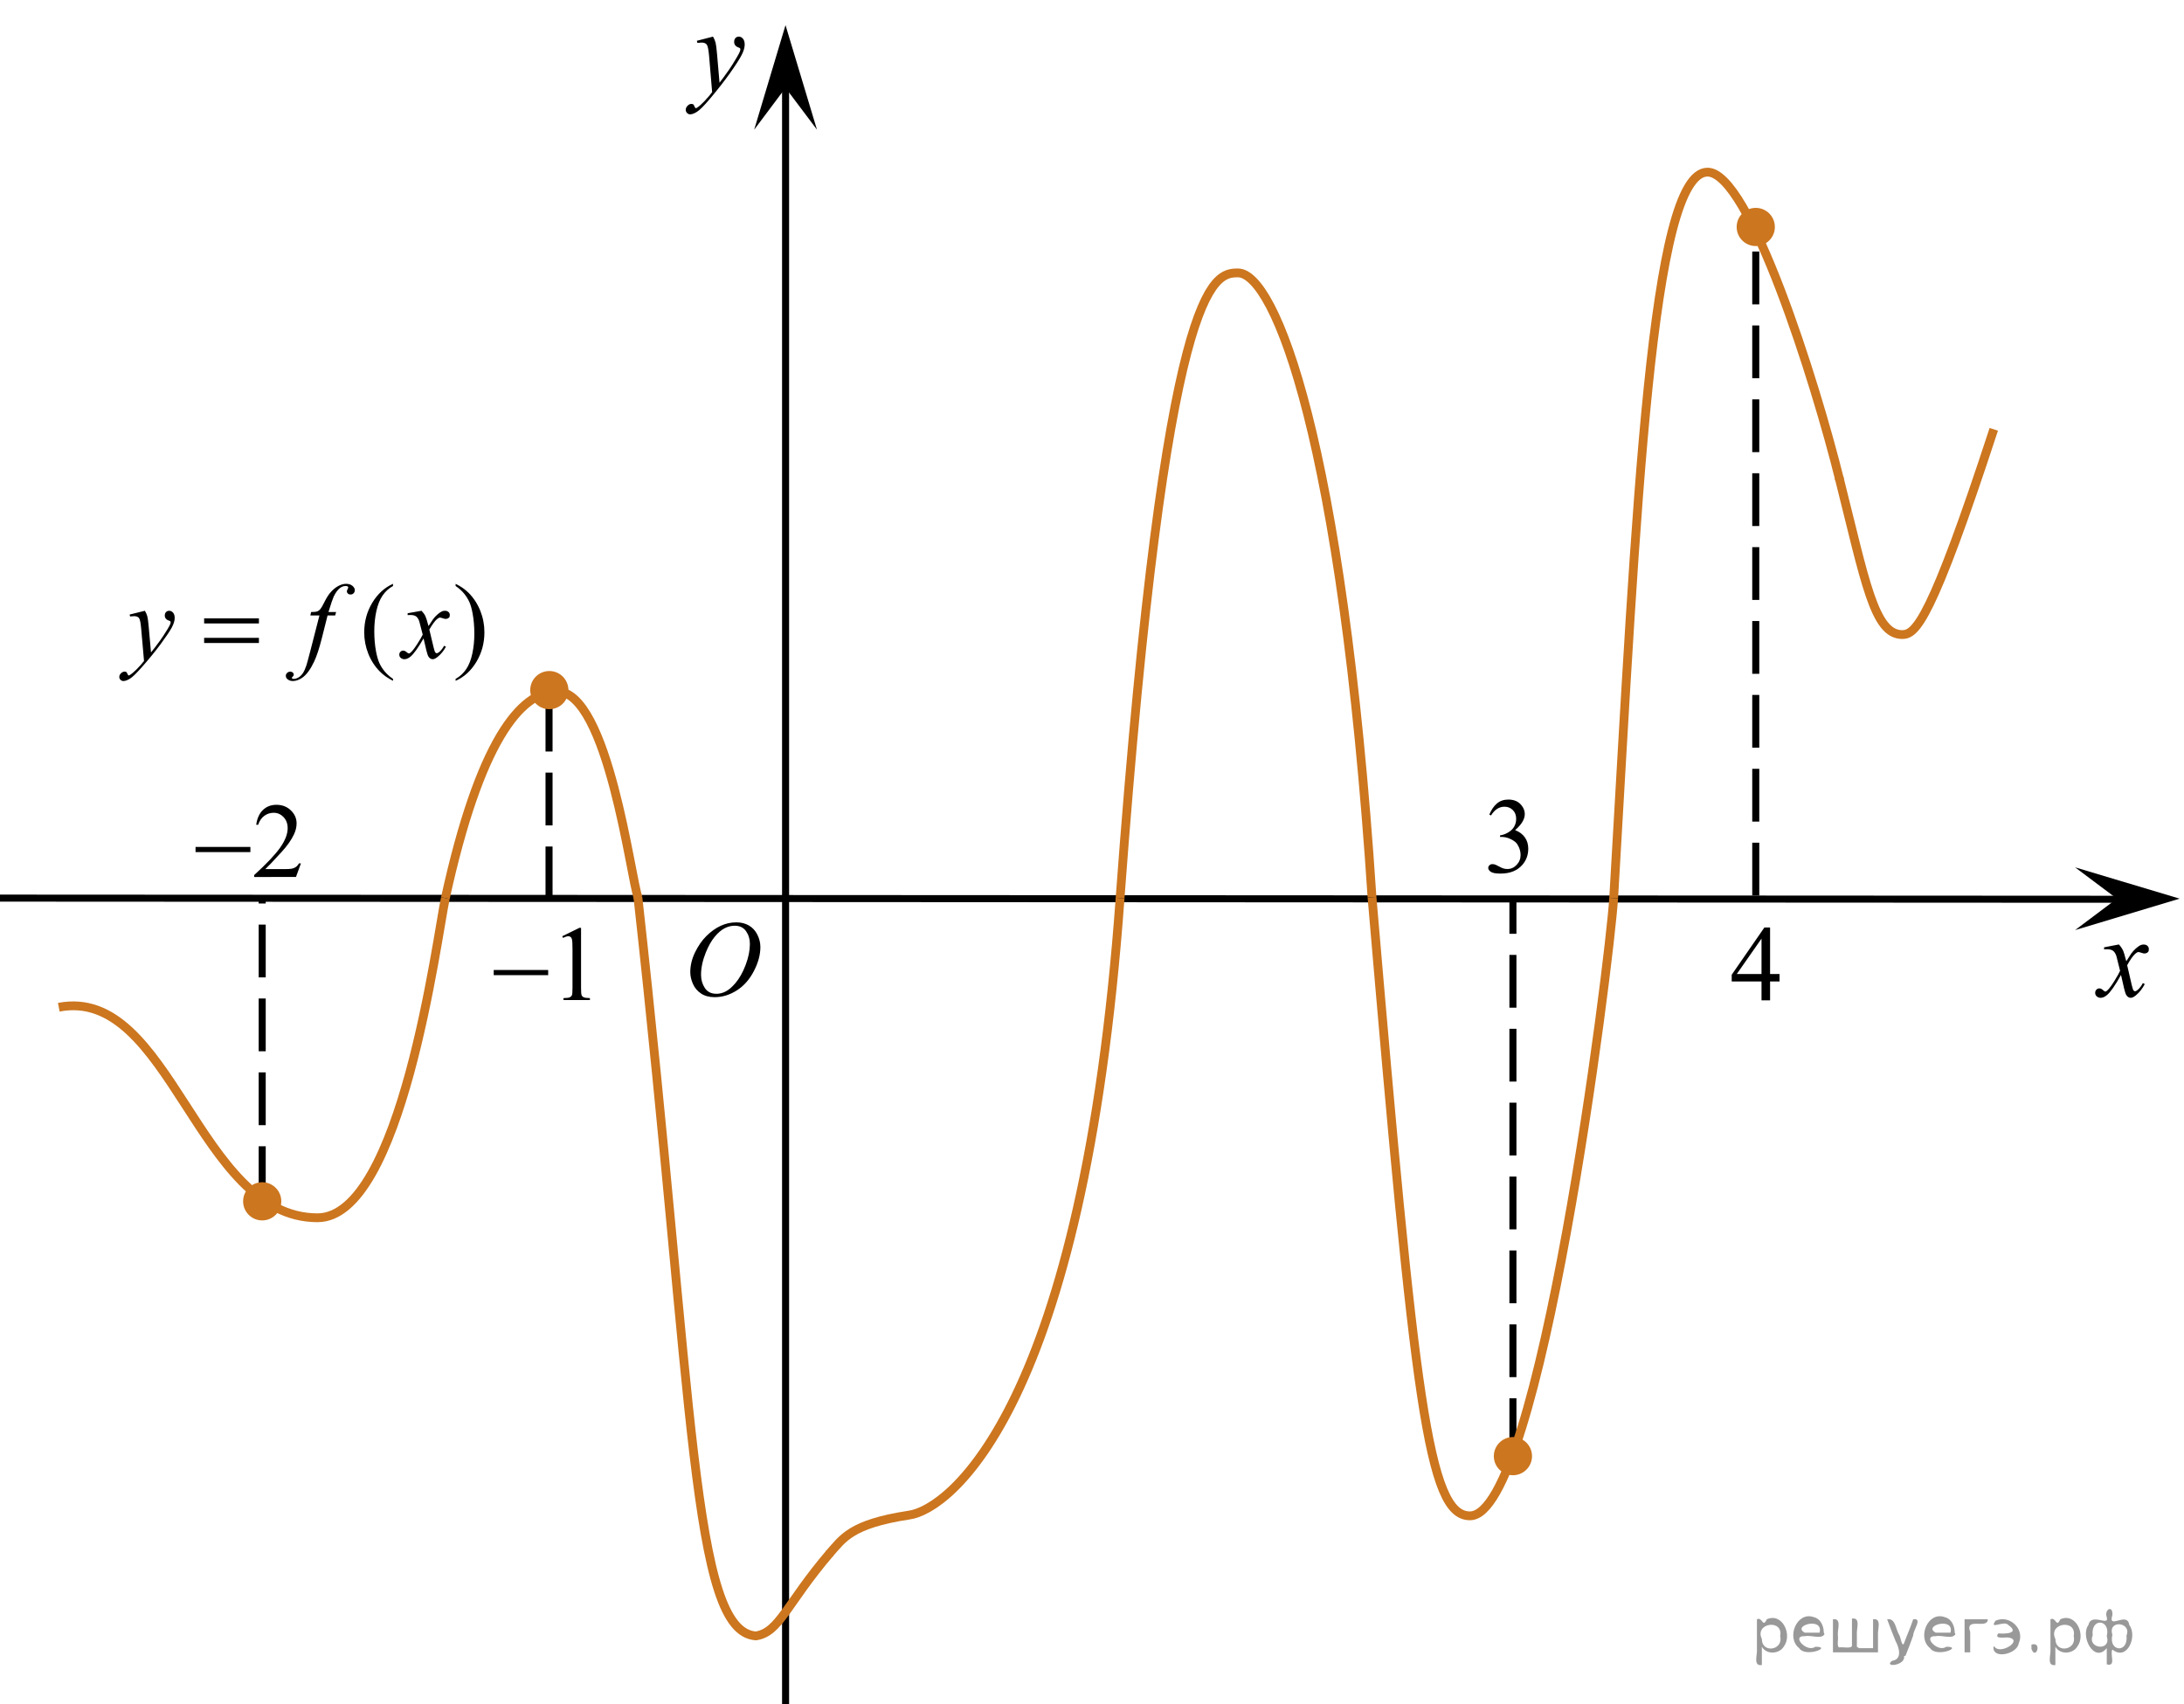<?xml version="1.0" encoding="utf-8"?>
<!-- Generator: Adobe Illustrator 27.2.0, SVG Export Plug-In . SVG Version: 6.00 Build 0)  -->
<svg version="1.1" id="Слой_1" xmlns="http://www.w3.org/2000/svg" xmlns:xlink="http://www.w3.org/1999/xlink" x="0px" y="0px"
	 width="310.273px" height="242.171px" viewBox="0 0 310.273 242.171" enable-background="new 0 0 310.273 242.171"
	 xml:space="preserve">
<line fill="none" stroke="#000000" stroke-miterlimit="10" x1="0" y1="127.622" x2="304.083" y2="127.786"/>
<line fill="none" stroke="#000000" stroke-miterlimit="10" x1="111.604" y1="242.171" x2="111.604" y2="10.259"/>
<path fill="none" stroke="#CC761F" stroke-width="1.25" stroke-linejoin="round" stroke-miterlimit="8" d="M266.82,87.279"/>
<path fill="none" stroke="#000000" stroke-width="1.25" stroke-linejoin="round" stroke-miterlimit="8" d="M298.493,96.654"/>
<path fill="none" stroke="#CC761F" stroke-width="1.25" stroke-linejoin="round" stroke-miterlimit="8" d="M117.907,220.685
	c-6.188,7.25-7.153,11.245-10.514,11.775c-9.14-0.583-8.77-33.078-16.77-104.961"/>
<path fill="none" stroke="#000000" stroke-width="1.25" stroke-linejoin="round" stroke-miterlimit="8" d="M89.509,127.622"/>
<path fill="none" stroke="#CC761F" stroke-width="1.25" stroke-linejoin="round" stroke-miterlimit="8" d="M90.667,127.622
	c-1.029-2.619-4.262-29.398-11.542-29.367c-5.231,0.022-11,7.208-15.854,29.367"/>
<path fill="none" stroke="#000000" stroke-width="1.25" stroke-linejoin="round" stroke-miterlimit="8" d="M89.509,127.622"/>
<path fill="none" stroke="#CC761F" stroke-width="1.25" stroke-linejoin="round" stroke-miterlimit="8" d="M261.364,68.227
	c-3.479-14.053-12.846-43.767-18.783-43.767c-7.978,0.012-10.081,47.336-13.331,103.162"/>
<polygon points="111.599,12.483 107.145,18.426 111.595,3.574 116.061,18.42 "/>
<g>
	<g>
		<g>
			<g>
				<g>
					<g>
						<g>
							<g>
								<g>
									<g>
										<g>
											<g>
												<defs>
													<polygon id="SVGID_1_" points="104.263,20.519 113.36,20.519 113.36,0 86.938,0 86.938,20.519 													"/>
												</defs>
												<clipPath id="SVGID_00000019665470368330838260000006271734322770819726_">
													<use xlink:href="#SVGID_1_"  overflow="visible"/>
												</clipPath>
												<g clip-path="url(#SVGID_00000019665470368330838260000006271734322770819726_)">
													<path d="M101.298,5.204c0.182,0.316,0.301,0.612,0.369,0.889c0.063,0.275,0.137,0.819,0.205,1.627l0.348,4.033
														c0.313-0.395,0.771-1.017,1.369-1.869c0.289-0.415,0.646-0.979,1.064-1.697c0.264-0.437,0.416-0.743,0.479-0.918
														c0.031-0.087,0.047-0.178,0.047-0.271c0-0.061-0.021-0.109-0.055-0.148c-0.037-0.038-0.139-0.083-0.287-0.135
														c-0.15-0.052-0.283-0.147-0.393-0.287c-0.104-0.14-0.146-0.299-0.146-0.479c0-0.225,0.063-0.404,0.188-0.541
														c0.125-0.138,0.283-0.205,0.476-0.205c0.229,0,0.428,0.1,0.59,0.299s0.244,0.474,0.244,0.824
														c0,0.432-0.146,0.925-0.429,1.479c-0.28,0.555-0.827,1.406-1.637,2.554c-0.813,1.146-1.787,2.397-2.938,3.756
														c-0.793,0.936-1.381,1.522-1.77,1.768c-0.383,0.244-0.711,0.364-0.979,0.364c-0.162,0-0.311-0.063-0.436-0.192
														c-0.123-0.128-0.187-0.277-0.187-0.446c0-0.214,0.084-0.406,0.258-0.582c0.171-0.176,0.354-0.263,0.556-0.263
														c0.104,0,0.188,0.024,0.266,0.074c0.041,0.026,0.088,0.104,0.137,0.232c0.055,0.129,0.1,0.215,0.143,0.259
														c0.021,0.026,0.063,0.041,0.099,0.041c0.026,0,0.088-0.027,0.166-0.082c0.289-0.188,0.625-0.48,1.008-0.886
														c0.504-0.535,0.877-0.974,1.117-1.313l-0.438-5.197c-0.074-0.857-0.188-1.38-0.332-1.565
														c-0.146-0.188-0.396-0.279-0.74-0.279c-0.104,0-0.309,0.019-0.59,0.049l-0.067-0.303L101.298,5.204z"/>
												</g>
											</g>
										</g>
									</g>
								</g>
							</g>
						</g>
					</g>
				</g>
			</g>
		</g>
	</g>
</g>
<g>
	<g>
		<g>
			<g>
				<g>
					<g>
						<g>
							<g>
								<g>
									<g>
										<g>
											<defs>
												
													<rect id="SVGID_00000044897257231447955920000006733753618361112192_" x="294.142" y="128.615" width="16.131" height="18.542"/>
											</defs>
											<clipPath id="SVGID_00000078726486980623460740000005061080685263892122_">
												<use xlink:href="#SVGID_00000044897257231447955920000006733753618361112192_"  overflow="visible"/>
											</clipPath>
											<g clip-path="url(#SVGID_00000078726486980623460740000005061080685263892122_)">
												<path d="M301.025,134.206c0.259,0.283,0.447,0.565,0.584,0.85c0.095,0.193,0.248,0.709,0.466,1.539l0.688-1.074
													c0.188-0.262,0.404-0.51,0.668-0.744c0.271-0.234,0.494-0.396,0.691-0.48c0.127-0.058,0.268-0.082,0.418-0.082
													c0.227,0,0.404,0.063,0.539,0.188c0.133,0.125,0.201,0.276,0.201,0.457c0,0.204-0.039,0.349-0.119,0.425
													c-0.146,0.135-0.313,0.202-0.504,0.202c-0.107,0-0.229-0.022-0.354-0.071c-0.246-0.088-0.412-0.131-0.496-0.131
													c-0.127,0-0.271,0.075-0.442,0.229c-0.326,0.281-0.718,0.828-1.166,1.641l0.646,2.804
													c0.104,0.431,0.188,0.688,0.252,0.771s0.144,0.127,0.203,0.127c0.109,0,0.238-0.063,0.387-0.188
													c0.289-0.25,0.535-0.575,0.74-0.979l0.273,0.146c-0.33,0.641-0.75,1.172-1.261,1.598
													c-0.289,0.238-0.532,0.356-0.731,0.356c-0.295,0-0.525-0.172-0.699-0.515c-0.104-0.213-0.338-1.125-0.686-2.737
													c-0.818,1.474-1.479,2.42-1.974,2.845c-0.315,0.271-0.631,0.407-0.931,0.407c-0.211,0-0.397-0.077-0.575-0.235
													c-0.125-0.119-0.188-0.278-0.188-0.479c0-0.181,0.061-0.328,0.174-0.446c0.115-0.117,0.258-0.182,0.426-0.182
													c0.168,0,0.352,0.089,0.536,0.264c0.136,0.125,0.239,0.188,0.313,0.188c0.063,0,0.146-0.045,0.238-0.131
													c0.248-0.207,0.586-0.648,1.017-1.336c0.424-0.687,0.7-1.181,0.834-1.48c-0.326-1.318-0.503-2.021-0.526-2.098
													c-0.12-0.353-0.278-0.603-0.474-0.748s-0.479-0.221-0.855-0.221c-0.121,0-0.262,0.006-0.418,0.02v-0.294
													L301.025,134.206z"/>
											</g>
										</g>
									</g>
								</g>
							</g>
						</g>
					</g>
				</g>
			</g>
		</g>
	</g>
</g>
<polygon points="300.742,127.701 294.797,123.246 309.65,127.697 294.805,132.162 "/>
<line fill="none" stroke="#000000" stroke-miterlimit="10" stroke-dasharray="7.5,3" x1="249.435" y1="127.248" x2="249.435" y2="33.585"/>
<line fill="none" stroke="#000000" stroke-miterlimit="10" stroke-dasharray="7.5,3" x1="37.25" y1="170.385" x2="37.25" y2="127.789"/>
<line fill="none" stroke="#000000" stroke-miterlimit="10" stroke-dasharray="7.5,3" x1="214.935" y1="206.19" x2="214.935" y2="127.933"/>
<line fill="none" stroke="#000000" stroke-miterlimit="10" stroke-dasharray="7.5,3" x1="78" y1="127.789" x2="78" y2="98.84"/>
<path fill="none" stroke="#000000" stroke-width="1.25" stroke-linejoin="round" stroke-miterlimit="8" d="M158,127.622"/>
<path fill="none" stroke="#000000" stroke-width="1.25" stroke-linejoin="round" stroke-miterlimit="8" d="M205.938,177.317"/>
<path fill="none" stroke="#000000" stroke-width="1.25" stroke-linejoin="round" stroke-miterlimit="8" d="M216.916,202.088"/>
<path fill="none" stroke="#000000" stroke-width="1.25" stroke-linejoin="round" stroke-miterlimit="8" d="M95.926,127.622"/>
<path fill="none" stroke="#CC761F" stroke-width="1.25" stroke-linejoin="round" stroke-miterlimit="8" d="M283.249,61.005
	c-8.904,27.25-11.107,29.167-13,29.167c-4,0-5.249-7.521-8.993-22.375"/>
<path fill="none" stroke="#000000" stroke-width="1.25" stroke-linejoin="round" stroke-miterlimit="8" d="M189.875,209.255"/>
<path fill="none" stroke="#000000" stroke-width="1.25" stroke-linejoin="round" stroke-miterlimit="8" d="M205.938,177.317"/>
<path fill="none" stroke="#CC761F" stroke-width="1.25" stroke-linejoin="round" stroke-miterlimit="8" d="M63.271,127.622
	c-1.199,5.556-6.212,45.424-18.169,45.422c-17.013-0.002-20.854-32.985-36.75-29.917"/>
<path fill="none" stroke="#CC761F" stroke-width="1.25" stroke-linejoin="round" stroke-miterlimit="8" d="M194.916,127.499
	c-4.249-64.827-13.789-88.713-19.041-88.72c-3.5-0.005-10.25,0.741-16.75,88.844"/>
<path fill="none" stroke="#CC761F" stroke-width="1.25" stroke-linejoin="round" stroke-miterlimit="8" d="M229.249,127.622
	c-0.618,9.57-10.439,87.776-20.419,87.776c-5.938,0-7.807-16.403-13.914-87.899"/>
<path fill="none" stroke="#CC761F" stroke-width="1.25" stroke-linejoin="round" stroke-miterlimit="8" d="M117.81,220.794
	c1.936-2.158,3.001-4.229,11.334-5.5c5.75-0.771,24.775-15.414,29.982-87.672"/>
<g>
	<g>
		<g>
			<g>
				<g>
					<g>
						<g>
							<g>
								<g>
									<g>
										<g>
											<g>
												<g>
													<g>
														<g>
															<g>
																<defs>
																	
																		<rect id="SVGID_00000174573949608237412200000007897987440338890394_" x="243.254" y="128.23" width="12.363" height="16.699"/>
																</defs>
																<clipPath id="SVGID_00000043424134096243646030000012011951584220288659_">
																	<use xlink:href="#SVGID_00000174573949608237412200000007897987440338890394_"  overflow="visible"/>
																</clipPath>
																<g clip-path="url(#SVGID_00000043424134096243646030000012011951584220288659_)">
																	<g enable-background="new    ">
																		<path d="M252.812,138.405v1.062h-1.343v2.676h-1.217v-2.676h-4.235v-0.956l4.641-6.712h0.811v6.606
																			h1.343C252.812,138.405,252.812,138.405,252.812,138.405z M250.252,138.405v-5.029l-3.512,5.029
																			H250.252z"/>
																	</g>
																</g>
															</g>
														</g>
													</g>
												</g>
											</g>
										</g>
									</g>
								</g>
							</g>
						</g>
					</g>
				</g>
			</g>
		</g>
	</g>
</g>
<g>
	<g>
		<g>
			<g>
				<g>
					<g>
						<g>
							<g>
								<g>
									<g>
										<g>
											<g>
												<g>
													<g>
														<g>
															<g>
																<defs>
																	
																		<rect id="SVGID_00000157276816671789476300000000179318804678159749_" x="208.754" y="110.053" width="12.362" height="18.08"/>
																</defs>
																<clipPath id="SVGID_00000008840068245192011120000000097727778714338455_">
																	<use xlink:href="#SVGID_00000157276816671789476300000000179318804678159749_"  overflow="visible"/>
																</clipPath>
																<g clip-path="url(#SVGID_00000008840068245192011120000000097727778714338455_)">
																	<g enable-background="new    ">
																		<path d="M211.581,115.754c0.286-0.682,0.646-1.209,1.081-1.58c0.435-0.37,0.978-0.556,1.627-0.556
																			c0.802,0,1.417,0.264,1.844,0.791c0.325,0.394,0.487,0.815,0.487,1.263
																			c0,0.737-0.458,1.499-1.373,2.285c0.615,0.244,1.08,0.593,1.395,1.046
																			c0.315,0.453,0.472,0.986,0.472,1.599c0,0.876-0.275,1.636-0.826,2.278
																			c-0.718,0.836-1.759,1.255-3.121,1.255c-0.674,0-1.132-0.085-1.376-0.254
																			c-0.244-0.17-0.365-0.352-0.365-0.546c0-0.144,0.058-0.272,0.173-0.381
																			c0.116-0.109,0.255-0.164,0.417-0.164c0.123,0,0.248,0.019,0.377,0.06
																			c0.084,0.025,0.273,0.116,0.568,0.273c0.295,0.157,0.499,0.25,0.612,0.28
																			c0.182,0.055,0.377,0.082,0.583,0.082c0.501,0,0.938-0.196,1.31-0.59
																			c0.371-0.394,0.557-0.859,0.557-1.397c0-0.394-0.086-0.777-0.258-1.15
																			c-0.128-0.279-0.268-0.49-0.42-0.635c-0.212-0.199-0.502-0.38-0.871-0.542
																			c-0.369-0.161-0.745-0.242-1.129-0.242h-0.236v-0.225c0.389-0.05,0.778-0.191,1.169-0.426
																			c0.391-0.233,0.675-0.516,0.852-0.844c0.177-0.329,0.266-0.69,0.266-1.083
																			c0-0.513-0.158-0.928-0.476-1.244c-0.317-0.315-0.712-0.474-1.184-0.474
																			c-0.763,0-1.399,0.413-1.911,1.239L211.581,115.754z"/>
																	</g>
																</g>
															</g>
														</g>
													</g>
												</g>
											</g>
										</g>
									</g>
								</g>
							</g>
						</g>
					</g>
				</g>
			</g>
		</g>
	</g>
</g>
<g>
	<g>
		<g>
			<g>
				<g>
					<g>
						<g>
							<g>
								<defs>
									
										<rect id="SVGID_00000048497350541336186650000010786295553010201498_" x="67.347" y="128.299" width="19.199" height="16.561"/>
								</defs>
								<clipPath id="SVGID_00000114769362309148732060000000458321780971911863_">
									<use xlink:href="#SVGID_00000048497350541336186650000010786295553010201498_"  overflow="visible"/>
								</clipPath>
								<g clip-path="url(#SVGID_00000114769362309148732060000000458321780971911863_)">
									<g enable-background="new    ">
										<path d="M79.875,133.039l2.431-1.193h0.243v8.487c0,0.564,0.023,0.914,0.07,1.053
											c0.047,0.138,0.144,0.244,0.291,0.318s0.447,0.116,0.898,0.126v0.274h-3.756v-0.274
											c0.471-0.01,0.776-0.051,0.913-0.122c0.138-0.071,0.233-0.168,0.288-0.289
											c0.054-0.121,0.081-0.483,0.081-1.086v-5.426c0-0.731-0.025-1.2-0.074-1.408
											c-0.035-0.158-0.097-0.274-0.188-0.349c-0.091-0.074-0.2-0.111-0.328-0.111
											c-0.182,0-0.435,0.077-0.759,0.231L79.875,133.039z"/>
									</g>
								</g>
							</g>
						</g>
					</g>
				</g>
			</g>
		</g>
	</g>
	<g>
		<g>
			<g>
				<g>
					<g>
						<g>
							<g>
								<defs>
									
										<rect id="SVGID_00000168795763135855748650000012352984137293863828_" x="67.347" y="128.299" width="19.199" height="16.561"/>
								</defs>
								<clipPath id="SVGID_00000104705495662655212610000008058350445379312025_">
									<use xlink:href="#SVGID_00000168795763135855748650000012352984137293863828_"  overflow="visible"/>
								</clipPath>
								<g clip-path="url(#SVGID_00000104705495662655212610000008058350445379312025_)">
									<g enable-background="new    ">
										<path d="M70.142,137.835h7.734v0.734h-7.734V137.835z"/>
									</g>
								</g>
							</g>
						</g>
					</g>
				</g>
			</g>
		</g>
	</g>
</g>
<g>
	<g>
		<g>
			<g>
				<g>
					<g>
						<g>
							<g>
								<defs>
									
										<rect id="SVGID_00000142859755676196190050000015226376262738880191_" x="24.961" y="110.812" width="20.72" height="16.561"/>
								</defs>
								<clipPath id="SVGID_00000152971559764571080420000008285605387464656062_">
									<use xlink:href="#SVGID_00000142859755676196190050000015226376262738880191_"  overflow="visible"/>
								</clipPath>
								<g clip-path="url(#SVGID_00000152971559764571080420000008285605387464656062_)">
									<g enable-background="new    ">
										<path d="M42.753,122.683l-0.705,1.935H36.113v-0.274c1.746-1.591,2.975-2.891,3.687-3.898
											c0.712-1.008,1.068-1.93,1.068-2.765c0-0.638-0.196-1.161-0.586-1.571s-0.858-0.615-1.402-0.615
											c-0.495,0-0.939,0.144-1.332,0.434c-0.393,0.289-0.684,0.713-0.872,1.27h-0.274
											c0.123-0.914,0.441-1.615,0.953-2.104c0.512-0.489,1.151-0.734,1.918-0.734
											c0.816,0,1.498,0.263,2.044,0.786s0.82,1.142,0.82,1.853c0,0.51-0.119,1.019-0.356,1.527
											c-0.366,0.801-0.96,1.648-1.78,2.542c-1.231,1.345-2.001,2.155-2.307,2.432h2.626
											c0.534,0,0.909-0.019,1.124-0.06c0.215-0.039,0.409-0.119,0.583-0.24
											c0.173-0.121,0.324-0.293,0.453-0.516H42.753z"/>
									</g>
								</g>
							</g>
						</g>
					</g>
				</g>
			</g>
		</g>
	</g>
	<g>
		<g>
			<g>
				<g>
					<g>
						<g>
							<g>
								<defs>
									
										<rect id="SVGID_00000142153965708192848660000011306273038783743415_" x="24.961" y="110.812" width="20.72" height="16.561"/>
								</defs>
								<clipPath id="SVGID_00000181809663124392623290000008213815133024980150_">
									<use xlink:href="#SVGID_00000142153965708192848660000011306273038783743415_"  overflow="visible"/>
								</clipPath>
								<g clip-path="url(#SVGID_00000181809663124392623290000008213815133024980150_)">
									<g enable-background="new    ">
										<path d="M27.782,120.348h7.79v0.734h-7.79V120.348z"/>
									</g>
								</g>
							</g>
						</g>
					</g>
				</g>
			</g>
		</g>
	</g>
</g>
<g>
	<g>
		<g>
			<g>
				<g>
					<g>
						<g>
							<g>
								<g>
									<g>
										<g>
											<g>
												<g>
													<g>
														<g>
															<g>
																<g>
																	<g>
																		<defs>
																			
																				<rect id="SVGID_00000054264054679229003810000002684156782423195015_" x="95.093" y="127.507" width="16.511" height="18.146"/>
																		</defs>
																		<clipPath id="SVGID_00000029730934985720312690000000258505116935558562_">
																			<use xlink:href="#SVGID_00000054264054679229003810000002684156782423195015_"  overflow="visible"/>
																		</clipPath>
																		<g clip-path="url(#SVGID_00000029730934985720312690000000258505116935558562_)">
																			<g enable-background="new    ">
																				<path d="M104.618,131.065c0.665,0,1.253,0.146,1.766,0.44c0.512,0.292,0.914,0.725,1.205,1.297
																					c0.29,0.572,0.435,1.166,0.435,1.78c0,1.09-0.311,2.233-0.935,3.43
																					c-0.623,1.197-1.437,2.111-2.441,2.741c-1.005,0.63-2.044,0.944-3.118,0.944
																					c-0.773,0-1.419-0.174-1.939-0.521c-0.52-0.347-0.904-0.806-1.153-1.375
																					c-0.248-0.57-0.373-1.122-0.373-1.657c0-0.95,0.225-1.889,0.676-2.815s0.989-1.702,1.615-2.324
																					c0.625-0.622,1.292-1.101,2.002-1.435S103.82,131.065,104.618,131.065z M104.367,131.545
																					c-0.493,0-0.974,0.124-1.444,0.371c-0.471,0.247-0.938,0.652-1.4,1.215
																					c-0.463,0.561-0.879,1.298-1.248,2.208c-0.453,1.119-0.68,2.177-0.68,3.171
																					c0,0.71,0.18,1.338,0.54,1.886c0.359,0.547,0.911,0.821,1.655,0.821
																					c0.448,0,0.888-0.113,1.319-0.338c0.431-0.225,0.88-0.609,1.348-1.154
																					c0.586-0.685,1.079-1.559,1.478-2.62c0.399-1.062,0.599-2.054,0.599-2.973
																					c0-0.68-0.18-1.281-0.54-1.804C105.632,131.806,105.09,131.545,104.367,131.545z"/>
																			</g>
																		</g>
																	</g>
																</g>
															</g>
														</g>
													</g>
												</g>
											</g>
										</g>
									</g>
								</g>
							</g>
						</g>
					</g>
				</g>
			</g>
		</g>
	</g>
</g>
<circle fill="#CC761F" stroke="#CC761F" stroke-width="0.75" stroke-miterlimit="10" cx="78.04" cy="98.064" r="2.338"/>
<circle fill="#CC761F" stroke="#CC761F" stroke-width="0.75" stroke-miterlimit="10" cx="37.25" cy="170.706" r="2.338"/>
<circle fill="#CC761F" stroke="#CC761F" stroke-width="0.75" stroke-miterlimit="10" cx="214.935" cy="206.917" r="2.338"/>
<circle fill="#CC761F" stroke="#CC761F" stroke-width="0.75" stroke-miterlimit="10" cx="249.435" cy="32.252" r="2.338"/>
<g>
	<g>
		<g>
			<defs>
				<rect id="SVGID_00000071542190581095332200000018102722171163620236_" x="14.088" y="79.55" width="57.96" height="20.7"/>
			</defs>
			<clipPath id="SVGID_00000111183147272771313240000013585516111735664566_">
				<use xlink:href="#SVGID_00000071542190581095332200000018102722171163620236_"  overflow="visible"/>
			</clipPath>
		</g>
	</g>
	<g>
		<g>
			<defs>
				<rect id="SVGID_00000049903562557800582010000018151860665194104214_" x="14.24" y="79.701" width="57.96" height="20.7"/>
			</defs>
			<clipPath id="SVGID_00000076589250529762652110000000215980951326199685_">
				<use xlink:href="#SVGID_00000049903562557800582010000018151860665194104214_"  overflow="visible"/>
			</clipPath>
			<g clip-path="url(#SVGID_00000076589250529762652110000000215980951326199685_)">
				<path d="M55.833,96.47v0.274c-0.746-0.376-1.368-0.815-1.867-1.319c-0.712-0.717-1.261-1.562-1.645-2.535
					c-0.386-0.973-0.578-1.984-0.578-3.031c0-1.532,0.378-2.929,1.134-4.192c0.756-1.262,1.741-2.166,2.957-2.709
					v0.311c-0.607,0.336-1.106,0.795-1.497,1.378s-0.682,1.322-0.875,2.216c-0.192,0.894-0.289,1.828-0.289,2.802
					c0,1.058,0.082,2.019,0.245,2.883c0.128,0.682,0.284,1.229,0.467,1.642c0.183,0.413,0.429,0.809,0.737,1.19
					C54.929,95.761,55.334,96.124,55.833,96.47z"/>
				<path d="M64.727,83.269v-0.311c0.751,0.371,1.376,0.808,1.875,1.312c0.707,0.722,1.253,1.567,1.639,2.539
					c0.385,0.971,0.578,1.983,0.578,3.035c0,1.532-0.377,2.929-1.131,4.192c-0.753,1.262-1.74,2.165-2.961,2.709
					v-0.274c0.608-0.341,1.108-0.802,1.501-1.382c0.393-0.581,0.685-1.319,0.875-2.216
					c0.19-0.896,0.285-1.832,0.285-2.805c0-1.053-0.082-2.014-0.245-2.883c-0.123-0.682-0.277-1.228-0.463-1.638
					c-0.186-0.41-0.431-0.806-0.737-1.186S65.231,83.615,64.727,83.269z"/>
			</g>
		</g>
		<g>
			<defs>
				<rect id="SVGID_00000064336175655208224930000006126646256249981369_" x="14.24" y="79.701" width="57.96" height="20.7"/>
			</defs>
			<clipPath id="SVGID_00000006697013877684259640000006100802857407155881_">
				<use xlink:href="#SVGID_00000064336175655208224930000006126646256249981369_"  overflow="visible"/>
			</clipPath>
			<g clip-path="url(#SVGID_00000006697013877684259640000006100802857407155881_)">
				<path d="M20.585,86.79c0.168,0.287,0.284,0.555,0.348,0.804c0.065,0.249,0.128,0.74,0.193,1.471l0.326,3.647
					c0.296-0.356,0.727-0.919,1.29-1.69c0.272-0.376,0.608-0.887,1.008-1.534
					c0.242-0.396,0.39-0.672,0.445-0.831c0.029-0.079,0.044-0.16,0.044-0.244c0-0.055-0.018-0.099-0.052-0.134
					c-0.035-0.034-0.124-0.075-0.271-0.122c-0.145-0.047-0.267-0.133-0.363-0.259
					c-0.096-0.127-0.144-0.271-0.144-0.434c0-0.202,0.06-0.365,0.178-0.489c0.119-0.124,0.267-0.185,0.445-0.185
					c0.217,0,0.402,0.09,0.556,0.271c0.153,0.181,0.23,0.429,0.23,0.745c0,0.39-0.134,0.836-0.4,1.338
					c-0.267,0.501-0.781,1.271-1.542,2.309c-0.761,1.038-1.682,2.169-2.765,3.395
					c-0.746,0.845-1.299,1.377-1.66,1.597s-0.669,0.33-0.926,0.33c-0.153,0-0.288-0.059-0.404-0.174
					c-0.116-0.116-0.174-0.251-0.174-0.404c0-0.193,0.081-0.369,0.241-0.526c0.161-0.158,0.335-0.237,0.522-0.237
					c0.099,0,0.181,0.022,0.245,0.067c0.04,0.024,0.083,0.095,0.13,0.211s0.09,0.194,0.129,0.233
					c0.025,0.025,0.055,0.037,0.089,0.037c0.03,0,0.082-0.024,0.156-0.074c0.272-0.168,0.588-0.435,0.949-0.8
					c0.475-0.484,0.825-0.879,1.053-1.186l-0.415-4.699c-0.069-0.776-0.173-1.248-0.311-1.415
					s-0.371-0.252-0.697-0.252c-0.103,0-0.289,0.015-0.556,0.044l-0.067-0.274L20.585,86.79z"/>
				<path d="M47.75,86.968l-0.133,0.489h-1.082l-0.815,3.239c-0.36,1.428-0.724,2.533-1.09,3.313
					c-0.519,1.102-1.077,1.863-1.675,2.283c-0.454,0.321-0.909,0.482-1.363,0.482
					c-0.297,0-0.549-0.089-0.757-0.267c-0.152-0.123-0.23-0.284-0.23-0.482c0-0.158,0.064-0.295,0.19-0.411
					c0.126-0.116,0.28-0.174,0.463-0.174c0.134,0,0.246,0.042,0.337,0.126c0.092,0.084,0.138,0.181,0.138,0.289
					c0,0.109-0.052,0.21-0.156,0.304c-0.078,0.069-0.118,0.121-0.118,0.155c0,0.044,0.018,0.079,0.052,0.104
					c0.045,0.035,0.114,0.052,0.208,0.052c0.212,0,0.435-0.066,0.671-0.2c0.234-0.133,0.443-0.332,0.626-0.597
					c0.183-0.264,0.355-0.646,0.519-1.145c0.069-0.207,0.255-0.892,0.556-2.053l1.29-5.018h-1.29l0.104-0.489
					c0.41,0,0.696-0.028,0.859-0.085c0.163-0.057,0.312-0.166,0.448-0.326s0.312-0.461,0.53-0.9
					c0.291-0.593,0.57-1.053,0.838-1.379c0.365-0.44,0.75-0.769,1.152-0.989c0.402-0.22,0.781-0.33,1.137-0.33
					c0.377,0,0.678,0.095,0.904,0.285c0.229,0.19,0.342,0.397,0.342,0.619c0,0.173-0.057,0.319-0.17,0.438
					c-0.115,0.119-0.26,0.178-0.438,0.178c-0.154,0-0.279-0.044-0.375-0.133c-0.096-0.089-0.144-0.195-0.144-0.319
					c0-0.079,0.033-0.177,0.096-0.293c0.065-0.116,0.098-0.194,0.098-0.233c0-0.069-0.023-0.121-0.066-0.156
					c-0.065-0.049-0.158-0.074-0.283-0.074c-0.31,0-0.59,0.099-0.836,0.296c-0.332,0.262-0.629,0.672-0.891,1.23
					c-0.133,0.291-0.378,1.015-0.733,2.171L47.75,86.968L47.75,86.968z"/>
				<path d="M59.89,86.79c0.242,0.257,0.426,0.514,0.549,0.771c0.089,0.178,0.234,0.644,0.438,1.401l0.652-0.979
					c0.173-0.237,0.383-0.463,0.63-0.678s0.465-0.362,0.652-0.441c0.118-0.049,0.249-0.074,0.393-0.074
					c0.213,0,0.382,0.057,0.508,0.17c0.126,0.114,0.19,0.252,0.19,0.415c0,0.188-0.037,0.316-0.111,0.386
					c-0.139,0.123-0.297,0.185-0.475,0.185c-0.103,0-0.215-0.022-0.334-0.066c-0.231-0.079-0.388-0.119-0.467-0.119
					c-0.118,0-0.259,0.069-0.422,0.207c-0.307,0.257-0.673,0.753-1.098,1.49l0.608,2.55
					c0.094,0.39,0.173,0.624,0.237,0.7c0.064,0.077,0.128,0.115,0.192,0.115c0.103,0,0.225-0.057,0.363-0.171
					c0.272-0.227,0.504-0.523,0.696-0.889l0.26,0.133c-0.311,0.583-0.707,1.067-1.185,1.453
					c-0.273,0.218-0.502,0.326-0.69,0.326c-0.277,0-0.497-0.155-0.66-0.467c-0.103-0.193-0.318-1.023-0.644-2.49
					c-0.77,1.339-1.389,2.201-1.853,2.586c-0.301,0.247-0.593,0.371-0.874,0.371c-0.198,0-0.378-0.071-0.541-0.215
					c-0.119-0.108-0.178-0.254-0.178-0.437c0-0.163,0.054-0.299,0.163-0.407c0.108-0.109,0.241-0.163,0.399-0.163
					s0.326,0.079,0.504,0.237c0.129,0.114,0.228,0.171,0.297,0.171c0.06,0,0.136-0.04,0.23-0.119
					c0.232-0.188,0.549-0.593,0.949-1.216c0.4-0.623,0.662-1.072,0.785-1.349
					c-0.306-1.201-0.472-1.835-0.496-1.905c-0.114-0.321-0.262-0.548-0.445-0.682
					c-0.183-0.134-0.451-0.2-0.808-0.2c-0.113,0-0.244,0.005-0.393,0.015v-0.267L59.89,86.79z"/>
			</g>
		</g>
		<g>
			<defs>
				<rect id="SVGID_00000161591725545997715740000015980657992976270774_" x="14.24" y="79.701" width="57.96" height="20.7"/>
			</defs>
			<clipPath id="SVGID_00000158715798252409921360000015719992580811937214_">
				<use xlink:href="#SVGID_00000161591725545997715740000015980657992976270774_"  overflow="visible"/>
			</clipPath>
			<g clip-path="url(#SVGID_00000158715798252409921360000015719992580811937214_)">
				<path d="M29.001,87.872h7.783v0.719h-7.783V87.872z M29.001,90.637h7.783v0.733h-7.783V90.637z"/>
			</g>
		</g>
	</g>
</g>
<g style="stroke:none;fill:#000;fill-opacity:0.4" > <path d="m 250.3,234.1 c 0,0.8 0,1.6 0,2.5 -1.3,0.2 -0.6,-1.5 -0.7,-2.3 0,-1.4 0,-2.8 0,-4.2 0.8,-0.4 0.8,1.3 1.4,0.0 2.2,-1.0 3.7,2.2 2.4,3.9 -0.6,1.0 -2.4,1.2 -3.1,0.0 z m 2.6,-1.6 c 0.5,-2.5 -3.7,-1.9 -2.6,0.4 0.0,2.1 3.1,1.6 2.6,-0.4 z" /> <path d="m 259.2,232.2 c -0.4,0.8 -1.9,0.1 -2.8,0.3 -2.0,-0.1 0.3,2.4 1.5,1.5 2.5,0.0 -1.4,1.6 -2.3,0.2 -1.9,-1.5 -0.3,-5.3 2.1,-4.4 0.9,0.2 1.4,1.2 1.4,2.2 z m -0.7,-0.2 c 0.6,-2.3 -4.0,-1.0 -2.1,0.0 0.7,0 1.4,-0.0 2.1,-0.0 z" /> <path d="m 264.1,234.2 c 0.6,0 1.3,0 2.0,0 0,-1.3 0,-2.7 0,-4.1 1.3,-0.2 0.6,1.5 0.7,2.3 0,0.8 0,1.6 0,2.4 -2.1,0 -4.2,0 -6.4,0 0,-1.5 0,-3.1 0,-4.7 1.3,-0.2 0.6,1.5 0.7,2.3 0.1,0.5 -0.2,1.6 0.2,1.7 0.5,-0.1 1.6,0.2 1.8,-0.2 0,-1.3 0,-2.6 0,-3.9 1.3,-0.2 0.6,1.5 0.7,2.3 0,0.5 0,1.1 0,1.7 z" /> <path d="m 270.5,235.3 c 0.3,1.4 -3.0,1.7 -1.7,0.7 1.5,-0.2 1.0,-1.9 0.5,-2.8 -0.4,-1.0 -0.8,-2.0 -1.2,-3.1 1.2,-0.2 1.2,1.4 1.7,2.2 0.2,0.2 0.4,1.9 0.7,1.2 0.4,-1.1 0.9,-2.2 1.3,-3.4 1.4,-0.2 0.0,1.5 -0.0,2.3 -0.3,0.9 -0.7,1.9 -1.1,2.9 z" /> <path d="m 277.8,232.2 c -0.4,0.8 -1.9,0.1 -2.8,0.3 -2.0,-0.1 0.3,2.4 1.5,1.5 2.5,0.0 -1.4,1.6 -2.3,0.2 -1.9,-1.5 -0.3,-5.3 2.1,-4.4 0.9,0.2 1.4,1.2 1.4,2.2 z m -0.7,-0.2 c 0.6,-2.3 -4.0,-1.0 -2.1,0.0 0.7,0 1.4,-0.0 2.1,-0.0 z" /> <path d="m 279.1,234.8 c 0,-1.5 0,-3.1 0,-4.7 1.1,0 2.2,0 3.3,0 0.0,1.5 -3.3,-0.4 -2.5,1.8 0,0.9 0,1.9 0,2.9 -0.2,0 -0.5,0 -0.7,0 z" /> <path d="m 283.3,233.9 c 0.7,1.4 4.2,-0.8 2.1,-1.2 -0.5,-0.1 -2.2,0.3 -1.5,-0.6 1.0,0.1 3.1,0.0 1.4,-1.2 -0.6,-0.7 -2.8,0.8 -1.8,-0.6 2.0,-0.9 4.2,1.2 3.3,3.2 -0.2,1.5 -3.5,2.3 -3.6,0.7 l 0,-0.1 0,-0.0 0,0 z" /> <path d="m 288.6,233.7 c 1.6,-0.5 0.6,2.3 -0.0,0.6 -0.0,-0.2 0.0,-0.4 0.0,-0.6 z" /> <path d="m 292.0,234.1 c 0,0.8 0,1.6 0,2.5 -1.3,0.2 -0.6,-1.5 -0.7,-2.3 0,-1.4 0,-2.8 0,-4.2 0.8,-0.4 0.8,1.3 1.4,0.0 2.2,-1.0 3.7,2.2 2.4,3.9 -0.6,1.0 -2.4,1.2 -3.1,0.0 z m 2.6,-1.6 c 0.5,-2.5 -3.7,-1.9 -2.6,0.4 0.0,2.1 3.1,1.6 2.6,-0.4 z" /> <path d="m 297.3,232.4 c -0.8,1.9 2.7,2.3 2.0,0.1 0.6,-2.4 -2.3,-2.7 -2.0,-0.1 z m 2.0,4.2 c 0,-0.8 0,-1.6 0,-2.4 -1.8,2.2 -3.8,-1.7 -2.6,-3.3 0.4,-1.8 3.0,0.3 2.6,-1.1 -0.4,-1.1 0.9,-1.8 0.8,-0.3 -0.7,2.2 2.1,-0.6 2.4,1.4 1.2,1.6 -0.3,5.2 -2.4,3.5 -0.4,0.6 0.6,2.5 -0.8,2.1 z m 2.8,-4.2 c 0.8,-1.9 -2.7,-2.3 -2.0,-0.1 -0.6,2.4 2.3,2.7 2.0,0.1 z" /> </g></svg>

<!--File created and owned by https://sdamgia.ru. Copying is prohibited. All rights reserved.-->
